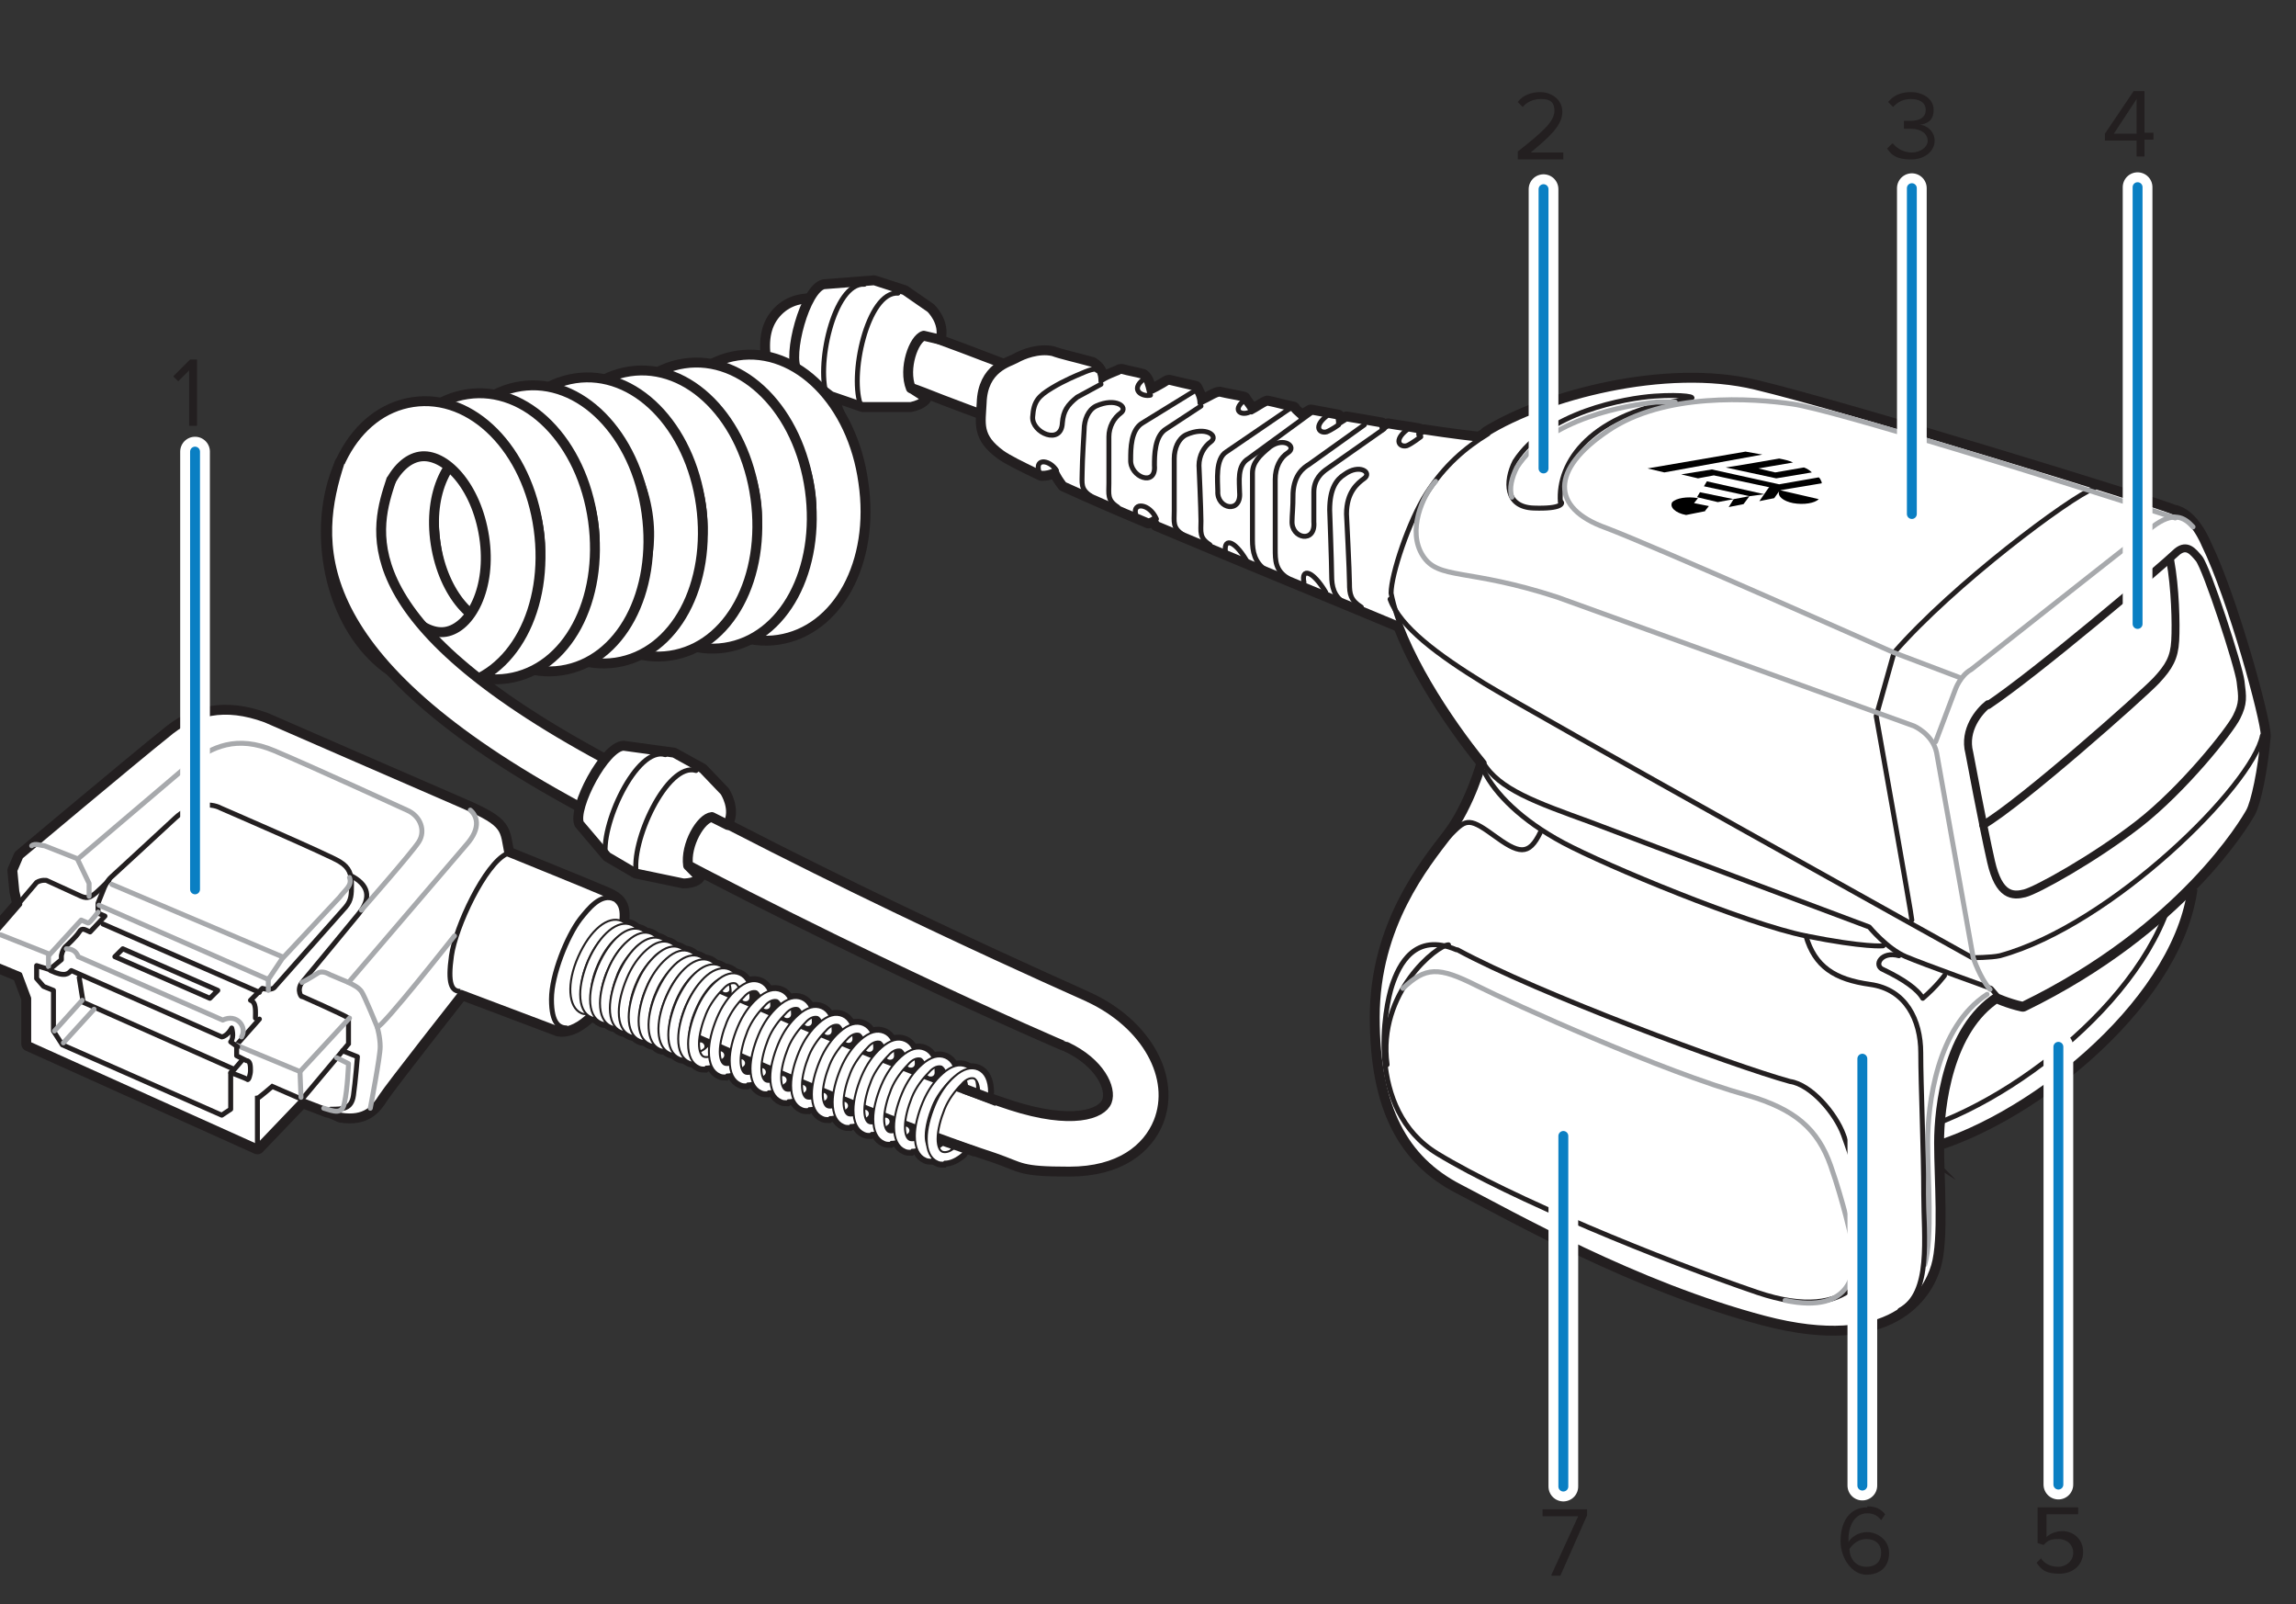 <?xml version="1.0" encoding="UTF-8"?>
<svg xmlns="http://www.w3.org/2000/svg" width="231.9" height="162" version="1.1" viewBox="0 0 231.9 162">
  <rect x="0" y="0" width="231.9" height="162" fill="#333333" stroke="none"/>
  <defs>
    <style>
      .cls-1 {
        fill: #000;
      }

      .cls-1, .cls-2 {
        stroke-width: 0px;
      }

      .cls-3, .cls-4, .cls-5, .cls-6, .cls-7, .cls-8, .cls-9, .cls-10 {
        stroke-linecap: round;
      }

      .cls-3, .cls-11, .cls-6, .cls-12, .cls-8, .cls-9, .cls-13, .cls-14, .cls-10 {
        stroke: #231f20;
      }

      .cls-3, .cls-11, .cls-6, .cls-9, .cls-14 {
        fill: #fff;
      }

      .cls-3, .cls-5, .cls-6, .cls-8, .cls-9, .cls-10 {
        stroke-linejoin: round;
      }

      .cls-3, .cls-5, .cls-12, .cls-8 {
        stroke-width: .5px;
      }

      .cls-15, .cls-5 {
        isolation: isolate;
      }

      .cls-4 {
        stroke: #0a7fc3;
      }

      .cls-4, .cls-5, .cls-7, .cls-12, .cls-8, .cls-13, .cls-10 {
        fill: none;
      }

      .cls-4, .cls-7 {
        stroke-miterlimit: 4.1;
      }

      .cls-11, .cls-12, .cls-13, .cls-14 {
        stroke-miterlimit: 10;
      }

      .cls-5 {
        mix-blend-mode: darken;
        stroke: #a7a9ac;
      }

      .cls-7 {
        stroke: #fff;
        stroke-width: 3px;
      }

      .cls-2 {
        fill: #231f20;
      }

      .cls-9 {
        stroke-width: 1.5px;
      }

      .cls-14 {
        stroke-width: .2px;
      }

      .cls-10 {
        stroke-width: .8px;
      }
    </style>
  </defs>
  <g id="Layer_1" data-name="Layer 1">
    <g class="cls-15">
      <g id="Layer_1-2" data-name="Layer 1">
        <path class="cls-11" d="M193.9,116.2c10.7-2.6,25.7-14.5,27.5-26.1l-7.3-4.3-19.3,11.1-7.9,14.9,7.1,4.5Z"/>
        <path class="cls-12" d="M219.8,88.4c-1.7,11.6-16.8,23.5-27.5,26.1"/>
        <path class="cls-6" d="M82.6,46.6c-1.1,0-2.2-.7-2.6-1.9-.2-.6-.4-1.2-.7-1.9-1.7-4.8-3.2-8.9-.7-11.4,2.2-2.2,5.6-1,6.8-.6,4.1,1.4,6.5,2.3,9.8,3.6,2.5.9,5.5,2.1,10.1,3.8,1.4.5,2.2,2.1,1.6,3.6-.5,1.4-2.1,2.2-3.6,1.6-4.6-1.7-7.6-2.8-10.1-3.8-3.3-1.2-5.6-2.1-9.7-3.6-.2,0-.4-.1-.6-.2.3,1.4,1.1,3.6,1.6,5.1.2.6.5,1.3.7,1.9.5,1.4-.3,3-1.7,3.5-.3.1-.6.2-.9.2Z"/>
        <path class="cls-6" d="M92,39.2c-.8-2,.3-5,1.3-5.3l1.7.4c.5-1.8-1-3.2-1-3.2l-2.6-1.8-3.1-1-5.1.4c-1.9.4-3.7,7.3-2.7,8.7l3.4,2.6,3.2,1.1h4.9c1.4-.3,1.6-.9,1.6-.9,0,0-1.4-.9-1.4-.9Z"/>
        <path class="cls-8" d="M90.7,29.6c-3.1-.2-5,8.5-3.7,11.5"/>
        <path class="cls-8" d="M87.3,28.7c-3.1-.2-5,8.5-3.7,11.5"/>
        <g>
          <path class="cls-11" d="M59.3,102.4c-.2,0-.4,0-.6-.1-1.3-.6-1.5-3-.3-5.7,1.2-2.7,3-4.2,4.4-3.6.7.3,1.1,1.1,1.1,2.3,0,.3-.2.5-.5.5h0c-.3,0-.5-.2-.5-.5,0-.7-.2-1.2-.5-1.4-.6-.2-2,.8-3,3.1s-.8,4.1-.2,4.3c.3.1.8,0,1.3-.5.2-.2.5-.2.7,0,.2.2.2.5,0,.7-.6.5-1.2.8-1.8.8Z"/>
          <path class="cls-11" d="M60.3,102.8c-.2,0-.4,0-.6-.1-.7-.3-1.1-1.1-1.1-2.3,0-1,.3-2.2.8-3.4,1.2-2.7,3-4.2,4.4-3.6.7.3,1.1,1.1,1.1,2.3,0,.3-.2.5-.5.5h0c-.3,0-.5-.2-.5-.5,0-.7-.2-1.2-.5-1.4-.6-.2-2,.8-3,3.1-.5,1.1-.7,2.1-.7,3,0,.7.2,1.2.5,1.3.3.1.8,0,1.3-.5.2-.2.5-.2.7,0,.2.2.2.5,0,.7-.6.5-1.2.8-1.8.8Z"/>
          <path class="cls-11" d="M61.3,103.3c-.2,0-.4,0-.6-.1-.7-.3-1.1-1.1-1.1-2.3,0-1,.3-2.2.8-3.4,1.2-2.7,3-4.2,4.4-3.6.7.3,1.1,1.1,1.1,2.3,0,.3-.2.5-.5.5h0c-.3,0-.5-.2-.5-.5,0-.7-.2-1.2-.5-1.4-.6-.3-2,.8-3,3.1-.5,1.1-.7,2.1-.7,3,0,.7.2,1.2.5,1.3.3.1.8,0,1.3-.5.2-.2.5-.2.7,0,.2.2.2.5,0,.7-.6.5-1.2.8-1.8.8Z"/>
          <path class="cls-11" d="M62.3,103.7c-.2,0-.4,0-.6-.1-.7-.3-1.1-1.1-1.1-2.3,0-1,.3-2.2.8-3.4.5-1.2,1.2-2.2,2-2.9.9-.8,1.7-1,2.4-.7.7.3,1.1,1.1,1.1,2.3,0,.3-.2.5-.5.5h0c-.3,0-.5-.2-.5-.5,0-.7-.2-1.2-.5-1.4-.3-.1-.8,0-1.3.6-.6.6-1.3,1.5-1.7,2.5s-.7,2.1-.7,3c0,.7.2,1.2.5,1.3.3.1.8,0,1.3-.5.2-.2.5-.2.7,0,.2.2.2.5,0,.7-.6.5-1.2.8-1.8.8Z"/>
          <path class="cls-11" d="M63.3,104.2c-.2,0-.4,0-.6-.1-.7-.3-1.1-1.1-1.1-2.3,0-1,.3-2.2.8-3.4,1.2-2.7,3-4.2,4.4-3.6.7.3,1.1,1.1,1.1,2.3,0,.3-.2.5-.5.5h0c-.3,0-.5-.2-.5-.5,0-.7-.2-1.2-.5-1.4-.6-.2-2,.8-3,3.1-.5,1.1-.7,2.1-.7,3,0,.7.2,1.2.5,1.3.3.1.8,0,1.3-.5.2-.2.5-.2.7,0,.2.2.2.5,0,.7-.6.5-1.2.8-1.8.8Z"/>
          <path class="cls-11" d="M64.2,104.6c-.2,0-.4,0-.6-.1-.7-.3-1.1-1.1-1.1-2.3,0-1,.3-2.2.8-3.4.5-1.2,1.2-2.2,2-2.9.9-.8,1.7-1,2.4-.7.7.3,1.1,1.1,1.1,2.3,0,.3-.2.5-.5.5h0c-.3,0-.5-.2-.5-.5,0-.7-.2-1.2-.5-1.4-.3-.1-.8,0-1.3.6-.6.6-1.3,1.5-1.7,2.5-.5,1.1-.7,2.1-.7,3,0,.7.2,1.2.5,1.3.3.1.8,0,1.3-.5.2-.2.5-.2.7,0,.2.2.2.5,0,.7-.6.5-1.2.8-1.8.8Z"/>
          <path class="cls-11" d="M65.2,105.1c-.2,0-.4,0-.6-.1-.7-.3-1.1-1.1-1.1-2.3,0-1,.3-2.2.8-3.4.5-1.2,1.2-2.2,2-2.9.9-.8,1.7-1,2.4-.7.7.3,1.1,1.1,1.1,2.3,0,.3-.2.5-.5.5h0c-.3,0-.5-.2-.5-.5,0-.7-.2-1.2-.5-1.4-.3-.1-.8,0-1.3.6-.6.6-1.3,1.5-1.7,2.5-.5,1.1-.7,2.1-.7,3,0,.7.2,1.2.5,1.3.3.1.8,0,1.3-.5.2-.2.5-.2.7,0,.2.2.2.5,0,.7-.6.5-1.2.8-1.8.8Z"/>
          <path class="cls-11" d="M66.2,105.5c-.2,0-.4,0-.6-.1-.7-.3-1.1-1.1-1.1-2.3,0-1,.3-2.2.8-3.4.5-1.2,1.2-2.2,2-2.9.9-.8,1.7-1,2.4-.7.7.3,1.1,1.1,1.1,2.3,0,.3-.2.5-.5.5h0c-.3,0-.5-.2-.5-.5,0-.7-.2-1.2-.5-1.4-.3-.1-.8,0-1.3.6-.6.6-1.3,1.5-1.7,2.5-.5,1.1-.7,2.1-.7,3,0,.7.2,1.2.5,1.3.3.1.8,0,1.3-.5.2-.2.5-.2.7,0,.2.2.2.5,0,.7-.6.5-1.2.8-1.8.8Z"/>
          <path class="cls-11" d="M67.2,106c-.2,0-.4,0-.6-.1-1.3-.6-1.5-3-.3-5.7,1.2-2.7,3-4.2,4.4-3.6.7.3,1.1,1.1,1.1,2.3,0,.3-.2.5-.5.5-.2,0-.5-.2-.5-.5,0-.7-.2-1.2-.5-1.4-.6-.3-2,.8-3,3.1-1,2.3-.8,4.1-.2,4.3.3.1.8,0,1.3-.5.2-.2.5-.2.7,0,.2.2.2.5,0,.7-.6.5-1.2.8-1.8.8Z"/>
          <path class="cls-11" d="M68.2,106.4c-.2,0-.4,0-.6-.1-1.3-.6-1.5-3-.3-5.7,1.2-2.7,3-4.2,4.4-3.6.7.3,1.1,1.1,1.1,2.3,0,.3-.2.5-.5.5h0c-.3,0-.5-.2-.5-.5,0-.7-.2-1.2-.5-1.4-.6-.2-2,.8-3,3.1s-.8,4.1-.2,4.3c.3.1.8,0,1.3-.5.2-.2.5-.2.7,0,.2.2.2.5,0,.7-.6.5-1.2.8-1.8.8Z"/>
          <path class="cls-11" d="M69.2,106.9c-.2,0-.4,0-.6-.1-.7-.3-1.1-1.1-1.1-2.3,0-1,.3-2.2.8-3.4,1.2-2.7,3-4.2,4.4-3.6.7.3,1.1,1.1,1.1,2.3,0,.3-.2.5-.5.5h0c-.3,0-.5-.2-.5-.5,0-.7-.2-1.2-.5-1.4-.6-.2-2,.8-3,3.1-.5,1.1-.7,2.1-.7,3,0,.7.2,1.2.5,1.3.3.1.8,0,1.3-.5.2-.2.5-.2.7,0,.2.2.2.5,0,.7-.6.5-1.2.8-1.8.8Z"/>
          <path class="cls-11" d="M70.2,107.3c-.2,0-.4,0-.6-.1-.7-.3-1.1-1.1-1.1-2.3,0-1,.3-2.2.8-3.4,1.2-2.7,3-4.2,4.4-3.6.7.3,1.1,1.1,1.1,2.3,0,.3-.2.5-.5.5h0c-.3,0-.5-.2-.5-.5,0-.7-.2-1.2-.5-1.4-.6-.3-2,.8-3,3.1-.5,1.1-.7,2.1-.7,3,0,.7.2,1.2.5,1.3.3.1.8,0,1.3-.5.2-.2.5-.2.7,0,.2.2.2.5,0,.7-.6.5-1.2.8-1.8.8Z"/>
          <g>
            <path class="cls-11" d="M71.2,107.8c-.2,0-.4,0-.6-.1-.7-.3-1.1-1.1-1.1-2.3,0-1,.3-2.2.8-3.4.5-1.2,1.2-2.2,2-2.9.9-.8,1.7-1,2.4-.7.7.3,1.1,1.1,1.1,2.3,0,.3-.2.5-.5.5h0c-.3,0-.5-.2-.5-.5,0-.7-.2-1.2-.5-1.4-.3-.1-.8,0-1.3.6-.6.6-1.3,1.5-1.7,2.5s-.7,2.1-.7,3c0,.7.2,1.2.5,1.3.3.1.8,0,1.3-.5.2-.2.5-.2.7,0,.2.2.2.5,0,.7-.6.5-1.2.8-1.8.8Z"/>
            <path class="cls-11" d="M73.3,108.6c-.2,0-.4,0-.6-.1-.7-.3-1.1-1.1-1.1-2.3,0-1,.3-2.2.8-3.4.5-1.2,1.2-2.2,2-2.9.9-.8,1.7-1,2.4-.7.7.3,1.1,1.1,1.1,2.3,0,.3-.2.5-.5.5,0,0,0,0,0,0-.3,0-.5-.2-.5-.5,0-.7-.2-1.2-.5-1.4-.3-.1-.8,0-1.3.6-.6.6-1.3,1.5-1.7,2.5s-.7,2.1-.7,3c0,.7.2,1.2.5,1.3.3.1.8,0,1.3-.5.2-.2.5-.2.7,0,.2.2.2.5,0,.7-.6.5-1.2.8-1.8.8Z"/>
            <path class="cls-11" d="M75.4,109.5c-.2,0-.4,0-.6-.1-.7-.3-1.1-1.1-1.1-2.3,0-1,.3-2.2.8-3.4.5-1.2,1.2-2.2,2-2.9.9-.8,1.7-1,2.4-.7.7.3,1.1,1.1,1.1,2.3,0,.3-.2.5-.5.5,0,0,0,0,0,0-.3,0-.5-.2-.5-.5,0-.7-.2-1.2-.5-1.4-.3-.1-.8,0-1.3.6-.6.6-1.3,1.5-1.7,2.5s-.7,2.1-.7,3c0,.7.2,1.2.5,1.3.3.1.8,0,1.3-.5.2-.2.5-.2.7,0,.2.2.2.5,0,.7-.6.5-1.2.8-1.8.8Z"/>
            <path class="cls-11" d="M77.5,110.3c-.2,0-.4,0-.6-.1-.7-.3-1.1-1.1-1.1-2.3,0-1,.3-2.2.8-3.4.5-1.2,1.2-2.2,2-2.9.9-.8,1.7-1,2.4-.7.7.3,1.1,1.1,1.1,2.3,0,.3-.2.5-.5.5,0,0,0,0,0,0-.3,0-.5-.2-.5-.5,0-.7-.2-1.2-.5-1.4-.3-.1-.8,0-1.3.6-.6.6-1.3,1.5-1.7,2.5s-.7,2.1-.7,3c0,.7.2,1.2.5,1.3.3.1.8,0,1.3-.5.2-.2.5-.2.7,0,.2.2.2.5,0,.7-.6.5-1.2.8-1.8.8Z"/>
            <path class="cls-11" d="M79.5,111.2c-.2,0-.4,0-.6-.1-.7-.3-1.1-1.1-1.1-2.3,0-1,.3-2.2.8-3.4.5-1.2,1.2-2.2,2-2.9.9-.8,1.7-1,2.4-.7.7.3,1.1,1.1,1.1,2.3,0,.3-.2.5-.5.5,0,0,0,0,0,0-.3,0-.5-.2-.5-.5,0-.7-.2-1.2-.5-1.4-.3-.1-.8,0-1.3.6-.6.6-1.3,1.5-1.7,2.5s-.7,2.1-.7,3c0,.7.2,1.2.5,1.3.3.1.8,0,1.3-.5.2-.2.5-.2.7,0,.2.2.2.5,0,.7-.6.5-1.2.8-1.8.8Z"/>
            <path class="cls-11" d="M81.6,112c-.2,0-.4,0-.6-.1-.7-.3-1.1-1.1-1.1-2.3,0-1,.3-2.2.8-3.4.5-1.2,1.2-2.2,2-2.9.9-.8,1.7-1,2.4-.7.7.3,1.1,1.1,1.1,2.3,0,.3-.2.5-.5.5,0,0,0,0,0,0-.3,0-.5-.2-.5-.5,0-.7-.2-1.2-.5-1.4-.3-.1-.8,0-1.3.6-.6.6-1.3,1.5-1.7,2.5s-.7,2.1-.7,3c0,.7.2,1.2.5,1.3.3.1.8,0,1.3-.5.2-.2.5-.2.7,0,.2.2.2.5,0,.7-.6.5-1.2.8-1.8.8Z"/>
            <path class="cls-11" d="M83.7,112.9c-.2,0-.4,0-.6-.1-.7-.3-1.1-1.1-1.1-2.3,0-1,.3-2.2.8-3.4.5-1.2,1.2-2.2,2-2.9.9-.8,1.7-1,2.4-.7.7.3,1.1,1.1,1.1,2.3,0,.3-.2.5-.5.5,0,0,0,0,0,0-.3,0-.5-.2-.5-.5,0-.7-.2-1.2-.5-1.4-.3-.1-.8,0-1.3.6-.6.6-1.3,1.5-1.7,2.5s-.7,2.1-.7,3c0,.7.2,1.2.5,1.3.3.1.8,0,1.3-.5.2-.2.5-.2.7,0,.2.2.2.5,0,.7-.6.5-1.2.8-1.8.8Z"/>
            <path class="cls-11" d="M85.8,113.7c-.2,0-.4,0-.6-.1-.7-.3-1.1-1.1-1.1-2.3,0-1,.3-2.2.8-3.4.5-1.2,1.2-2.2,2-2.9.9-.8,1.7-1,2.4-.7.7.3,1.1,1.1,1.1,2.3,0,.3-.2.5-.5.5,0,0,0,0,0,0-.3,0-.5-.2-.5-.5,0-.7-.2-1.2-.5-1.4-.3-.1-.8,0-1.3.6-.6.6-1.3,1.5-1.7,2.5s-.7,2.1-.7,3c0,.7.2,1.2.5,1.3.3.1.8,0,1.3-.5.2-.2.5-.2.7,0,.2.2.2.5,0,.7-.6.5-1.2.8-1.8.8Z"/>
            <path class="cls-11" d="M87.9,114.5c-.2,0-.4,0-.6-.1-.7-.3-1.1-1.1-1.1-2.3,0-1,.3-2.2.8-3.4.5-1.2,1.2-2.2,2-2.9.9-.8,1.7-1,2.4-.7.7.3,1.1,1.1,1.1,2.3,0,.3-.2.5-.5.5,0,0,0,0,0,0-.3,0-.5-.2-.5-.5,0-.7-.2-1.2-.5-1.4-.3-.1-.8,0-1.3.6-.6.6-1.3,1.5-1.7,2.5s-.7,2.1-.7,3c0,.7.2,1.2.5,1.3.3.1.8,0,1.3-.5.2-.2.5-.2.7,0,.2.2.2.5,0,.7-.6.5-1.2.8-1.8.8Z"/>
            <path class="cls-11" d="M89.9,115.4c-.2,0-.4,0-.6-.1-.7-.3-1.1-1.1-1.1-2.3,0-1,.3-2.2.8-3.4.5-1.2,1.2-2.2,2-2.9.9-.8,1.7-1,2.4-.7.7.3,1.1,1.1,1.1,2.3,0,.3-.2.5-.5.5,0,0,0,0,0,0-.3,0-.5-.2-.5-.5,0-.7-.2-1.2-.5-1.4-.3-.1-.8,0-1.3.6-.6.6-1.3,1.5-1.7,2.5s-.7,2.1-.7,3c0,.7.2,1.2.5,1.3.3.1.8,0,1.3-.5.2-.2.5-.2.7,0,.2.2.2.5,0,.7-.6.5-1.2.8-1.8.8Z"/>
            <path class="cls-11" d="M92,116.2c-.2,0-.4,0-.6-.1-.7-.3-1.1-1.1-1.1-2.3,0-1,.3-2.2.8-3.4.5-1.2,1.2-2.2,2-2.9.9-.8,1.7-1,2.4-.7.7.3,1.1,1.1,1.1,2.3,0,.3-.2.5-.5.5,0,0,0,0,0,0-.3,0-.5-.2-.5-.5,0-.7-.2-1.2-.5-1.4-.3-.1-.8,0-1.3.6-.6.6-1.3,1.5-1.7,2.5s-.7,2.1-.7,3c0,.7.2,1.2.5,1.3.3.1.8,0,1.3-.5.2-.2.5-.2.7,0,.2.2.2.5,0,.7-.6.5-1.2.8-1.8.8Z"/>
            <path class="cls-11" d="M94.1,117.1c-.2,0-.4,0-.6-.1-.7-.3-1.1-1.1-1.1-2.3,0-1,.3-2.2.8-3.4.5-1.2,1.2-2.2,2-2.9.9-.8,1.7-1,2.4-.7.7.3,1.1,1.1,1.1,2.3,0,.3-.2.5-.5.5h0c-.3,0-.5-.2-.5-.5,0-.7-.2-1.2-.5-1.4-.3-.1-.8,0-1.3.6-.6.6-1.3,1.5-1.7,2.5s-.7,2.1-.7,3c0,.7.2,1.2.5,1.3.3.1.8,0,1.3-.5.2-.2.5-.2.7,0,.2.2.2.5,0,.7-.6.5-1.2.8-1.8.8Z"/>
            <path class="cls-11" d="M95.3,117.4c-.2,0-.4,0-.6-.1-.7-.3-1.1-1.1-1.1-2.3,0-1,.3-2.2.8-3.4.5-1.2,1.2-2.2,2-2.9.9-.8,1.7-1,2.4-.7.7.3,1.1,1.1,1.1,2.3,0,.3-.2.5-.5.5h0c-.3,0-.5-.2-.5-.5,0-.7-.2-1.2-.5-1.4-.3-.1-.8,0-1.3.6-.6.6-1.3,1.5-1.7,2.5s-.7,2.1-.7,3c0,.7.2,1.2.5,1.3.3.1.8,0,1.3-.5.2-.2.5-.2.7,0,.2.2.2.5,0,.7-.6.5-1.2.8-1.8.8Z"/>
          </g>
        </g>
        <g>
          <path class="cls-14" d="M59.3,102.4c-.2,0-.4,0-.6-.1-1.3-.6-1.5-3-.3-5.7,1.2-2.7,3-4.2,4.4-3.6.7.3,1.1,1.1,1.1,2.3,0,.3-.2.5-.5.5h0c-.3,0-.5-.2-.5-.5,0-.7-.2-1.2-.5-1.4-.6-.2-2,.8-3,3.1s-.8,4.1-.2,4.3c.3.1.8,0,1.3-.5.2-.2.5-.2.7,0,.2.2.2.5,0,.7-.6.5-1.2.8-1.8.8Z"/>
          <path class="cls-14" d="M60.3,102.8c-.2,0-.4,0-.6-.1-.7-.3-1.1-1.1-1.1-2.3,0-1,.3-2.2.8-3.4,1.2-2.7,3-4.2,4.4-3.6.7.3,1.1,1.1,1.1,2.3,0,.3-.2.5-.5.5h0c-.3,0-.5-.2-.5-.5,0-.7-.2-1.2-.5-1.4-.6-.2-2,.8-3,3.1-.5,1.1-.7,2.1-.7,3,0,.7.2,1.2.5,1.3.3.1.8,0,1.3-.5.2-.2.5-.2.7,0,.2.2.2.5,0,.7-.6.5-1.2.8-1.8.8Z"/>
          <path class="cls-14" d="M61.3,103.3c-.2,0-.4,0-.6-.1-.7-.3-1.1-1.1-1.1-2.3,0-1,.3-2.2.8-3.4,1.2-2.7,3-4.2,4.4-3.6.7.3,1.1,1.1,1.1,2.3,0,.3-.2.5-.5.5h0c-.3,0-.5-.2-.5-.5,0-.7-.2-1.2-.5-1.4-.6-.3-2,.8-3,3.1-.5,1.1-.7,2.1-.7,3,0,.7.2,1.2.5,1.3.3.1.8,0,1.3-.5.2-.2.5-.2.7,0,.2.2.2.5,0,.7-.6.5-1.2.8-1.8.8Z"/>
          <path class="cls-14" d="M62.3,103.7c-.2,0-.4,0-.6-.1-.7-.3-1.1-1.1-1.1-2.3,0-1,.3-2.2.8-3.4.5-1.2,1.2-2.2,2-2.9.9-.8,1.7-1,2.4-.7.7.3,1.1,1.1,1.1,2.3,0,.3-.2.5-.5.5h0c-.3,0-.5-.2-.5-.5,0-.7-.2-1.2-.5-1.4-.3-.1-.8,0-1.3.6-.6.6-1.3,1.5-1.7,2.5s-.7,2.1-.7,3c0,.7.2,1.2.5,1.3.3.1.8,0,1.3-.5.2-.2.5-.2.7,0,.2.2.2.5,0,.7-.6.5-1.2.8-1.8.8Z"/>
          <path class="cls-14" d="M63.3,104.2c-.2,0-.4,0-.6-.1-.7-.3-1.1-1.1-1.1-2.3,0-1,.3-2.2.8-3.4,1.2-2.7,3-4.2,4.4-3.6.7.3,1.1,1.1,1.1,2.3,0,.3-.2.5-.5.5h0c-.3,0-.5-.2-.5-.5,0-.7-.2-1.2-.5-1.4-.6-.2-2,.8-3,3.1-.5,1.1-.7,2.1-.7,3,0,.7.2,1.2.5,1.3.3.1.8,0,1.3-.5.2-.2.5-.2.7,0,.2.2.2.5,0,.7-.6.5-1.2.8-1.8.8Z"/>
          <path class="cls-14" d="M64.2,104.6c-.2,0-.4,0-.6-.1-.7-.3-1.1-1.1-1.1-2.3,0-1,.3-2.2.8-3.4.5-1.2,1.2-2.2,2-2.9.9-.8,1.7-1,2.4-.7.7.3,1.1,1.1,1.1,2.3,0,.3-.2.5-.5.5h0c-.3,0-.5-.2-.5-.5,0-.7-.2-1.2-.5-1.4-.3-.1-.8,0-1.3.6-.6.6-1.3,1.5-1.7,2.5-.5,1.1-.7,2.1-.7,3,0,.7.2,1.2.5,1.3.3.1.8,0,1.3-.5.2-.2.5-.2.7,0,.2.2.2.5,0,.7-.6.5-1.2.8-1.8.8Z"/>
          <path class="cls-14" d="M65.2,105.1c-.2,0-.4,0-.6-.1-.7-.3-1.1-1.1-1.1-2.3,0-1,.3-2.2.8-3.4.5-1.2,1.2-2.2,2-2.9.9-.8,1.7-1,2.4-.7.7.3,1.1,1.1,1.1,2.3,0,.3-.2.5-.5.5h0c-.3,0-.5-.2-.5-.5,0-.7-.2-1.2-.5-1.4-.3-.1-.8,0-1.3.6-.6.6-1.3,1.5-1.7,2.5-.5,1.1-.7,2.1-.7,3,0,.7.2,1.2.5,1.3.3.1.8,0,1.3-.5.2-.2.5-.2.7,0,.2.2.2.5,0,.7-.6.5-1.2.8-1.8.8Z"/>
          <path class="cls-14" d="M66.2,105.5c-.2,0-.4,0-.6-.1-.7-.3-1.1-1.1-1.1-2.3,0-1,.3-2.2.8-3.4.5-1.2,1.2-2.2,2-2.9.9-.8,1.7-1,2.4-.7.7.3,1.1,1.1,1.1,2.3,0,.3-.2.5-.5.5h0c-.3,0-.5-.2-.5-.5,0-.7-.2-1.2-.5-1.4-.3-.1-.8,0-1.3.6-.6.6-1.3,1.5-1.7,2.5-.5,1.1-.7,2.1-.7,3,0,.7.2,1.2.5,1.3.3.1.8,0,1.3-.5.2-.2.5-.2.7,0,.2.2.2.5,0,.7-.6.5-1.2.8-1.8.8Z"/>
          <path class="cls-14" d="M67.2,106c-.2,0-.4,0-.6-.1-1.3-.6-1.5-3-.3-5.7,1.2-2.7,3-4.2,4.4-3.6.7.3,1.1,1.1,1.1,2.3,0,.3-.2.5-.5.5-.2,0-.5-.2-.5-.5,0-.7-.2-1.2-.5-1.4-.6-.3-2,.8-3,3.1-1,2.3-.8,4.1-.2,4.3.3.1.8,0,1.3-.5.2-.2.5-.2.7,0,.2.2.2.5,0,.7-.6.5-1.2.8-1.8.8Z"/>
          <path class="cls-14" d="M68.2,106.4c-.2,0-.4,0-.6-.1-1.3-.6-1.5-3-.3-5.7,1.2-2.7,3-4.2,4.4-3.6.7.3,1.1,1.1,1.1,2.3,0,.3-.2.5-.5.5h0c-.3,0-.5-.2-.5-.5,0-.7-.2-1.2-.5-1.4-.6-.2-2,.8-3,3.1s-.8,4.1-.2,4.3c.3.1.8,0,1.3-.5.2-.2.5-.2.7,0,.2.2.2.5,0,.7-.6.5-1.2.8-1.8.8Z"/>
          <path class="cls-14" d="M69.2,106.9c-.2,0-.4,0-.6-.1-.7-.3-1.1-1.1-1.1-2.3,0-1,.3-2.2.8-3.4,1.2-2.7,3-4.2,4.4-3.6.7.3,1.1,1.1,1.1,2.3,0,.3-.2.5-.5.5h0c-.3,0-.5-.2-.5-.5,0-.7-.2-1.2-.5-1.4-.6-.2-2,.8-3,3.1-.5,1.1-.7,2.1-.7,3,0,.7.2,1.2.5,1.3.3.1.8,0,1.3-.5.2-.2.5-.2.7,0,.2.2.2.5,0,.7-.6.5-1.2.8-1.8.8Z"/>
          <path class="cls-14" d="M70.2,107.3c-.2,0-.4,0-.6-.1-.7-.3-1.1-1.1-1.1-2.3,0-1,.3-2.2.8-3.4,1.2-2.7,3-4.2,4.4-3.6.7.3,1.1,1.1,1.1,2.3,0,.3-.2.5-.5.5h0c-.3,0-.5-.2-.5-.5,0-.7-.2-1.2-.5-1.4-.6-.3-2,.8-3,3.1-.5,1.1-.7,2.1-.7,3,0,.7.2,1.2.5,1.3.3.1.8,0,1.3-.5.2-.2.5-.2.7,0,.2.2.2.5,0,.7-.6.5-1.2.8-1.8.8Z"/>
          <g>
            <path class="cls-14" d="M71.2,107.8c-.2,0-.4,0-.6-.1-.7-.3-1.1-1.1-1.1-2.3,0-1,.3-2.2.8-3.4.5-1.2,1.2-2.2,2-2.9.9-.8,1.7-1,2.4-.7.7.3,1.1,1.1,1.1,2.3,0,.3-.2.5-.5.5h0c-.3,0-.5-.2-.5-.5,0-.7-.2-1.2-.5-1.4-.3-.1-.8,0-1.3.6-.6.6-1.3,1.5-1.7,2.5s-.7,2.1-.7,3c0,.7.2,1.2.5,1.3.3.1.8,0,1.3-.5.2-.2.5-.2.7,0,.2.2.2.5,0,.7-.6.5-1.2.8-1.8.8Z"/>
            <path class="cls-14" d="M73.3,108.6c-.2,0-.4,0-.6-.1-.7-.3-1.1-1.1-1.1-2.3,0-1,.3-2.2.8-3.4.5-1.2,1.2-2.2,2-2.9.9-.8,1.7-1,2.4-.7.7.3,1.1,1.1,1.1,2.3,0,.3-.2.5-.5.5,0,0,0,0,0,0-.3,0-.5-.2-.5-.5,0-.7-.2-1.2-.5-1.4-.3-.1-.8,0-1.3.6-.6.6-1.3,1.5-1.7,2.5s-.7,2.1-.7,3c0,.7.2,1.2.5,1.3.3.1.8,0,1.3-.5.2-.2.5-.2.7,0,.2.2.2.5,0,.7-.6.5-1.2.8-1.8.8Z"/>
            <path class="cls-14" d="M75.4,109.5c-.2,0-.4,0-.6-.1-.7-.3-1.1-1.1-1.1-2.3,0-1,.3-2.2.8-3.4.5-1.2,1.2-2.2,2-2.9.9-.8,1.7-1,2.4-.7.7.3,1.1,1.1,1.1,2.3,0,.3-.2.5-.5.5,0,0,0,0,0,0-.3,0-.5-.2-.5-.5,0-.7-.2-1.2-.5-1.4-.3-.1-.8,0-1.3.6-.6.6-1.3,1.5-1.7,2.5s-.7,2.1-.7,3c0,.7.2,1.2.5,1.3.3.1.8,0,1.3-.5.2-.2.5-.2.7,0,.2.2.2.5,0,.7-.6.5-1.2.8-1.8.8Z"/>
            <path class="cls-14" d="M77.5,110.3c-.2,0-.4,0-.6-.1-.7-.3-1.1-1.1-1.1-2.3,0-1,.3-2.2.8-3.4.5-1.2,1.2-2.2,2-2.9.9-.8,1.7-1,2.4-.7.7.3,1.1,1.1,1.1,2.3,0,.3-.2.5-.5.5,0,0,0,0,0,0-.3,0-.5-.2-.5-.5,0-.7-.2-1.2-.5-1.4-.3-.1-.8,0-1.3.6-.6.6-1.3,1.5-1.7,2.5s-.7,2.1-.7,3c0,.7.2,1.2.5,1.3.3.1.8,0,1.3-.5.2-.2.5-.2.7,0,.2.2.2.5,0,.7-.6.5-1.2.8-1.8.8Z"/>
            <path class="cls-14" d="M79.5,111.2c-.2,0-.4,0-.6-.1-.7-.3-1.1-1.1-1.1-2.3,0-1,.3-2.2.8-3.4.5-1.2,1.2-2.2,2-2.9.9-.8,1.7-1,2.4-.7.7.3,1.1,1.1,1.1,2.3,0,.3-.2.5-.5.5,0,0,0,0,0,0-.3,0-.5-.2-.5-.5,0-.7-.2-1.2-.5-1.4-.3-.1-.8,0-1.3.6-.6.6-1.3,1.5-1.7,2.5s-.7,2.1-.7,3c0,.7.2,1.2.5,1.3.3.1.8,0,1.3-.5.2-.2.5-.2.7,0,.2.2.2.5,0,.7-.6.5-1.2.8-1.8.8Z"/>
            <path class="cls-14" d="M81.6,112c-.2,0-.4,0-.6-.1-.7-.3-1.1-1.1-1.1-2.3,0-1,.3-2.2.8-3.4.5-1.2,1.2-2.2,2-2.9.9-.8,1.7-1,2.4-.7.7.3,1.1,1.1,1.1,2.3,0,.3-.2.5-.5.5,0,0,0,0,0,0-.3,0-.5-.2-.5-.5,0-.7-.2-1.2-.5-1.4-.3-.1-.8,0-1.3.6-.6.6-1.3,1.5-1.7,2.5s-.7,2.1-.7,3c0,.7.2,1.2.5,1.3.3.1.8,0,1.3-.5.2-.2.5-.2.7,0,.2.2.2.5,0,.7-.6.5-1.2.8-1.8.8Z"/>
            <path class="cls-14" d="M83.7,112.9c-.2,0-.4,0-.6-.1-.7-.3-1.1-1.1-1.1-2.3,0-1,.3-2.2.8-3.4.5-1.2,1.2-2.2,2-2.9.9-.8,1.7-1,2.4-.7.7.3,1.1,1.1,1.1,2.3,0,.3-.2.5-.5.5,0,0,0,0,0,0-.3,0-.5-.2-.5-.5,0-.7-.2-1.2-.5-1.4-.3-.1-.8,0-1.3.6-.6.6-1.3,1.5-1.7,2.5s-.7,2.1-.7,3c0,.7.2,1.2.5,1.3.3.1.8,0,1.3-.5.2-.2.5-.2.7,0,.2.2.2.5,0,.7-.6.5-1.2.8-1.8.8Z"/>
            <path class="cls-14" d="M85.8,113.7c-.2,0-.4,0-.6-.1-.7-.3-1.1-1.1-1.1-2.3,0-1,.3-2.2.8-3.4.5-1.2,1.2-2.2,2-2.9.9-.8,1.7-1,2.4-.7.7.3,1.1,1.1,1.1,2.3,0,.3-.2.5-.5.5,0,0,0,0,0,0-.3,0-.5-.2-.5-.5,0-.7-.2-1.2-.5-1.4-.3-.1-.8,0-1.3.6-.6.6-1.3,1.5-1.7,2.5s-.7,2.1-.7,3c0,.7.2,1.2.5,1.3.3.1.8,0,1.3-.5.2-.2.5-.2.7,0,.2.2.2.5,0,.7-.6.5-1.2.8-1.8.8Z"/>
            <path class="cls-14" d="M87.9,114.5c-.2,0-.4,0-.6-.1-.7-.3-1.1-1.1-1.1-2.3,0-1,.3-2.2.8-3.4.5-1.2,1.2-2.2,2-2.9.9-.8,1.7-1,2.4-.7.7.3,1.1,1.1,1.1,2.3,0,.3-.2.5-.5.5,0,0,0,0,0,0-.3,0-.5-.2-.5-.5,0-.7-.2-1.2-.5-1.4-.3-.1-.8,0-1.3.6-.6.6-1.3,1.5-1.7,2.5s-.7,2.1-.7,3c0,.7.2,1.2.5,1.3.3.1.8,0,1.3-.5.2-.2.5-.2.7,0,.2.2.2.5,0,.7-.6.5-1.2.8-1.8.8Z"/>
            <path class="cls-14" d="M89.9,115.4c-.2,0-.4,0-.6-.1-.7-.3-1.1-1.1-1.1-2.3,0-1,.3-2.2.8-3.4.5-1.2,1.2-2.2,2-2.9.9-.8,1.7-1,2.4-.7.7.3,1.1,1.1,1.1,2.3,0,.3-.2.5-.5.5,0,0,0,0,0,0-.3,0-.5-.2-.5-.5,0-.7-.2-1.2-.5-1.4-.3-.1-.8,0-1.3.6-.6.6-1.3,1.5-1.7,2.5s-.7,2.1-.7,3c0,.7.2,1.2.5,1.3.3.1.8,0,1.3-.5.2-.2.5-.2.7,0,.2.2.2.5,0,.7-.6.5-1.2.8-1.8.8Z"/>
            <path class="cls-14" d="M92,116.2c-.2,0-.4,0-.6-.1-.7-.3-1.1-1.1-1.1-2.3,0-1,.3-2.2.8-3.4.5-1.2,1.2-2.2,2-2.9.9-.8,1.7-1,2.4-.7.7.3,1.1,1.1,1.1,2.3,0,.3-.2.5-.5.5,0,0,0,0,0,0-.3,0-.5-.2-.5-.5,0-.7-.2-1.2-.5-1.4-.3-.1-.8,0-1.3.6-.6.6-1.3,1.5-1.7,2.5s-.7,2.1-.7,3c0,.7.2,1.2.5,1.3.3.1.8,0,1.3-.5.2-.2.5-.2.7,0,.2.2.2.5,0,.7-.6.5-1.2.8-1.8.8Z"/>
            <path class="cls-14" d="M94.1,117.1c-.2,0-.4,0-.6-.1-.7-.3-1.1-1.1-1.1-2.3,0-1,.3-2.2.8-3.4.5-1.2,1.2-2.2,2-2.9.9-.8,1.7-1,2.4-.7.7.3,1.1,1.1,1.1,2.3,0,.3-.2.5-.5.5h0c-.3,0-.5-.2-.5-.5,0-.7-.2-1.2-.5-1.4-.3-.1-.8,0-1.3.6-.6.6-1.3,1.5-1.7,2.5s-.7,2.1-.7,3c0,.7.2,1.2.5,1.3.3.1.8,0,1.3-.5.2-.2.5-.2.7,0,.2.2.2.5,0,.7-.6.5-1.2.8-1.8.8Z"/>
            <path class="cls-14" d="M95.3,117.4c-.2,0-.4,0-.6-.1-.7-.3-1.1-1.1-1.1-2.3,0-1,.3-2.2.8-3.4.5-1.2,1.2-2.2,2-2.9.9-.8,1.7-1,2.4-.7.7.3,1.1,1.1,1.1,2.3,0,.3-.2.5-.5.5h0c-.3,0-.5-.2-.5-.5,0-.7-.2-1.2-.5-1.4-.3-.1-.8,0-1.3.6-.6.6-1.3,1.5-1.7,2.5s-.7,2.1-.7,3c0,.7.2,1.2.5,1.3.3.1.8,0,1.3-.5.2-.2.5-.2.7,0,.2.2.2.5,0,.7-.6.5-1.2.8-1.8.8Z"/>
          </g>
        </g>
        <path class="cls-9" d="M62.6,94.6c.4-2.7.5-3.5-1.4-4.3-2.1-.9-10-4.1-10-4.1-.5-2.4,0-2.9-4.4-4.8s-20-8.7-20-8.7c-4.1-1.5-7.2-.8-10,1.6-2.9,2.3-14.7,12.2-14.7,12.2l-.6,1.4.2,2.1.3,1.3-2.6,3c-.7,1-.3,2.9-.3,2.9l2.9,1.2.9,2.4v4.6l23.1,10.4,4.5-4.7,2.6,1c.3,0,1.3.5,1.3.5,2.5.4,3.4-.8,4.1-1.9s8.1-10.5,8.1-10.5l9.8,3.7c1.5.3,4.1-1.4,5.4-5.3s.9-4,.9-4Z"/>
        <path class="cls-3" d="M62.6,94.6c.4-2.7.5-3.5-1.4-4.3-2.1-.9-10-4.1-10-4.1-.5-2.4,0-2.9-4.4-4.8s-20-8.7-20-8.7c-4.1-1.5-7.2-.8-10,1.6-2.9,2.3-14.7,12.2-14.7,12.2l-.6,1.4.2,2.1.3,1.3-2.6,3c-.7,1-.3,2.9-.3,2.9l2.9,1.2.9,2.4v4.6l23.1,10.4,4.5-4.7,2.6,1c.3,0,1.3.5,1.3.5,2.5.4,3.4-.8,4.1-1.9s8.1-10.5,8.1-10.5l9.8,3.7c1.5.3,4.1-1.4,5.4-5.3s.9-4,.9-4Z"/>
        <path class="cls-6" d="M78.6,64.6c-6,.9-11.6-4.8-12.7-12.8s2.6-15,8.6-15.9,11.6,4.8,12.7,12.8c1.2,8.1-2.6,15-8.6,15.9ZM75.3,41.3c-2.5.4-4.7,4.4-3.9,9.6s4,8.5,6.5,8.1,4.7-4.4,3.9-9.6-4-8.5-6.5-8.1Z"/>
        <path class="cls-6" d="M73.2,65.4c-6,.9-11.6-4.8-12.7-12.8s2.6-15,8.6-15.9,11.6,4.8,12.7,12.8-2.6,15-8.6,15.9ZM69.8,42.1c-2.5.4-4.7,4.4-3.9,9.6s4,8.5,6.5,8.1,4.7-4.4,3.9-9.6-4-8.5-6.5-8.1Z"/>
        <path class="cls-6" d="M67.7,66.2c-6,.9-11.6-4.8-12.7-12.8s2.6-15,8.6-15.9,11.6,4.8,12.7,12.8-2.6,15-8.6,15.9ZM64.3,42.9c-2.5.4-4.7,4.4-3.9,9.6s4,8.5,6.5,8.1,4.7-4.4,3.9-9.6-4-8.5-6.5-8.1Z"/>
        <path class="cls-6" d="M62.2,66.9c-6,.9-11.6-4.8-12.7-12.8s2.6-15,8.6-15.9,11.6,4.8,12.7,12.8-2.6,15-8.6,15.9ZM58.9,43.7c-2.5.4-4.7,4.4-3.9,9.6s4,8.5,6.5,8.1,4.7-4.4,3.9-9.6-4-8.5-6.5-8.1Z"/>
        <path class="cls-6" d="M56.7,67.7c-6,.9-11.6-4.8-12.7-12.8s2.6-15,8.6-15.9,11.6,4.8,12.7,12.8-2.6,15-8.6,15.9ZM53.4,44.5c-2.5.4-4.7,4.4-3.9,9.6s4,8.5,6.5,8.1,4.7-4.4,3.9-9.6-4-8.5-6.5-8.1Z"/>
        <path class="cls-6" d="M51.3,68.5c-6,.9-11.6-4.8-12.7-12.8s2.6-15,8.6-15.9,11.6,4.8,12.7,12.8-2.6,15-8.6,15.9ZM47.9,45.3c-2.5.4-4.7,4.4-3.9,9.6s4,8.5,6.5,8.1,4.7-4.4,3.9-9.6-4-8.5-6.5-8.1Z"/>
        <path class="cls-6" d="M45.8,69.3c-6,.9-11.6-4.8-12.7-12.8s2.6-15,8.6-15.9,11.6,4.8,12.7,12.8-2.6,15-8.6,15.9ZM42.4,46.1c-2.5.4-4.7,4.4-3.9,9.6s4,8.5,6.5,8.1,4.7-4.4,3.9-9.6-4-8.5-6.5-8.1Z"/>
        <path class="cls-6" d="M39.5,48.5c-1.5,4.6-4.7,13.6,20.3,27.4,24.9,13.8,49.9,24.6,50.2,24.8,5.8,2.7,8.8,8.1,7,12.6-1.1,2.7-3.9,5-9,5s-4.7-.4-7.6-1.4c-15.5-5.1-39.4-16.2-40.4-16.7-1.4-.7-1.2-2.1-.5-3.5.7-1.4,1.6-2.1,3-1.5.2.1,24.5,11.4,39.6,16.4,6.2,2,9.2.9,9.7-.4.5-1.3-.7-3.9-4.1-5.5-.2,0-25.5-11-50.6-25-26.7-14.8-25.3-26.3-22.8-34"/>
        <g>
          <path class="cls-14" d="M59.3,102.4c-.2,0-.4,0-.6-.1-1.3-.6-1.5-3-.3-5.7,1.2-2.7,3-4.2,4.4-3.6.7.3,1.1,1.1,1.1,2.3,0,.3-.2.5-.5.5h0c-.3,0-.5-.2-.5-.5,0-.7-.2-1.2-.5-1.4-.6-.2-2,.8-3,3.1s-.8,4.1-.2,4.3c.3.1.8,0,1.3-.5.2-.2.5-.2.7,0,.2.2.2.5,0,.7-.6.5-1.2.8-1.8.8Z"/>
          <path class="cls-14" d="M60.3,102.8c-.2,0-.4,0-.6-.1-.7-.3-1.1-1.1-1.1-2.3,0-1,.3-2.2.8-3.4,1.2-2.7,3-4.2,4.4-3.6.7.3,1.1,1.1,1.1,2.3,0,.3-.2.5-.5.5h0c-.3,0-.5-.2-.5-.5,0-.7-.2-1.2-.5-1.4-.6-.2-2,.8-3,3.1-.5,1.1-.7,2.1-.7,3,0,.7.2,1.2.5,1.3.3.1.8,0,1.3-.5.2-.2.5-.2.7,0,.2.2.2.5,0,.7-.6.5-1.2.8-1.8.8Z"/>
          <path class="cls-14" d="M61.3,103.3c-.2,0-.4,0-.6-.1-.7-.3-1.1-1.1-1.1-2.3,0-1,.3-2.2.8-3.4,1.2-2.7,3-4.2,4.4-3.6.7.3,1.1,1.1,1.1,2.3,0,.3-.2.5-.5.5h0c-.3,0-.5-.2-.5-.5,0-.7-.2-1.2-.5-1.4-.6-.3-2,.8-3,3.1-.5,1.1-.7,2.1-.7,3,0,.7.2,1.2.5,1.3.3.1.8,0,1.3-.5.2-.2.5-.2.7,0,.2.2.2.5,0,.7-.6.5-1.2.8-1.8.8Z"/>
          <path class="cls-14" d="M62.3,103.7c-.2,0-.4,0-.6-.1-.7-.3-1.1-1.1-1.1-2.3,0-1,.3-2.2.8-3.4.5-1.2,1.2-2.2,2-2.9.9-.8,1.7-1,2.4-.7.7.3,1.1,1.1,1.1,2.3,0,.3-.2.5-.5.5h0c-.3,0-.5-.2-.5-.5,0-.7-.2-1.2-.5-1.4-.3-.1-.8,0-1.3.6-.6.6-1.3,1.5-1.7,2.5s-.7,2.1-.7,3c0,.7.2,1.2.5,1.3.3.1.8,0,1.3-.5.2-.2.5-.2.7,0,.2.2.2.5,0,.7-.6.5-1.2.8-1.8.8Z"/>
          <path class="cls-14" d="M63.3,104.2c-.2,0-.4,0-.6-.1-.7-.3-1.1-1.1-1.1-2.3,0-1,.3-2.2.8-3.4,1.2-2.7,3-4.2,4.4-3.6.7.3,1.1,1.1,1.1,2.3,0,.3-.2.5-.5.5h0c-.3,0-.5-.2-.5-.5,0-.7-.2-1.2-.5-1.4-.6-.2-2,.8-3,3.1-.5,1.1-.7,2.1-.7,3,0,.7.2,1.2.5,1.3.3.1.8,0,1.3-.5.2-.2.5-.2.7,0,.2.2.2.5,0,.7-.6.5-1.2.8-1.8.8Z"/>
          <path class="cls-14" d="M64.2,104.6c-.2,0-.4,0-.6-.1-.7-.3-1.1-1.1-1.1-2.3,0-1,.3-2.2.8-3.4.5-1.2,1.2-2.2,2-2.9.9-.8,1.7-1,2.4-.7.7.3,1.1,1.1,1.1,2.3,0,.3-.2.5-.5.5h0c-.3,0-.5-.2-.5-.5,0-.7-.2-1.2-.5-1.4-.3-.1-.8,0-1.3.6-.6.6-1.3,1.5-1.7,2.5-.5,1.1-.7,2.1-.7,3,0,.7.2,1.2.5,1.3.3.1.8,0,1.3-.5.2-.2.5-.2.7,0,.2.2.2.5,0,.7-.6.5-1.2.8-1.8.8Z"/>
          <path class="cls-14" d="M65.2,105.1c-.2,0-.4,0-.6-.1-.7-.3-1.1-1.1-1.1-2.3,0-1,.3-2.2.8-3.4.5-1.2,1.2-2.2,2-2.9.9-.8,1.7-1,2.4-.7.7.3,1.1,1.1,1.1,2.3,0,.3-.2.5-.5.5h0c-.3,0-.5-.2-.5-.5,0-.7-.2-1.2-.5-1.4-.3-.1-.8,0-1.3.6-.6.6-1.3,1.5-1.7,2.5-.5,1.1-.7,2.1-.7,3,0,.7.2,1.2.5,1.3.3.1.8,0,1.3-.5.2-.2.5-.2.7,0,.2.2.2.5,0,.7-.6.5-1.2.8-1.8.8Z"/>
          <path class="cls-14" d="M66.2,105.5c-.2,0-.4,0-.6-.1-.7-.3-1.1-1.1-1.1-2.3,0-1,.3-2.2.8-3.4.5-1.2,1.2-2.2,2-2.9.9-.8,1.7-1,2.4-.7.7.3,1.1,1.1,1.1,2.3,0,.3-.2.5-.5.5h0c-.3,0-.5-.2-.5-.5,0-.7-.2-1.2-.5-1.4-.3-.1-.8,0-1.3.6-.6.6-1.3,1.5-1.7,2.5-.5,1.1-.7,2.1-.7,3,0,.7.2,1.2.5,1.3.3.1.8,0,1.3-.5.2-.2.5-.2.7,0,.2.2.2.5,0,.7-.6.5-1.2.8-1.8.8Z"/>
          <path class="cls-14" d="M67.2,106c-.2,0-.4,0-.6-.1-1.3-.6-1.5-3-.3-5.7,1.2-2.7,3-4.2,4.4-3.6.7.3,1.1,1.1,1.1,2.3,0,.3-.2.5-.5.5-.2,0-.5-.2-.5-.5,0-.7-.2-1.2-.5-1.4-.6-.3-2,.8-3,3.1-1,2.3-.8,4.1-.2,4.3.3.1.8,0,1.3-.5.2-.2.5-.2.7,0,.2.2.2.5,0,.7-.6.5-1.2.8-1.8.8Z"/>
          <path class="cls-14" d="M68.2,106.4c-.2,0-.4,0-.6-.1-1.3-.6-1.5-3-.3-5.7,1.2-2.7,3-4.2,4.4-3.6.7.3,1.1,1.1,1.1,2.3,0,.3-.2.5-.5.5h0c-.3,0-.5-.2-.5-.5,0-.7-.2-1.2-.5-1.4-.6-.2-2,.8-3,3.1s-.8,4.1-.2,4.3c.3.1.8,0,1.3-.5.2-.2.5-.2.7,0,.2.2.2.5,0,.7-.6.5-1.2.8-1.8.8Z"/>
          <path class="cls-14" d="M69.2,106.9c-.2,0-.4,0-.6-.1-.7-.3-1.1-1.1-1.1-2.3,0-1,.3-2.2.8-3.4,1.2-2.7,3-4.2,4.4-3.6.7.3,1.1,1.1,1.1,2.3,0,.3-.2.5-.5.5h0c-.3,0-.5-.2-.5-.5,0-.7-.2-1.2-.5-1.4-.6-.2-2,.8-3,3.1-.5,1.1-.7,2.1-.7,3,0,.7.2,1.2.5,1.3.3.1.8,0,1.3-.5.2-.2.5-.2.7,0,.2.2.2.5,0,.7-.6.5-1.2.8-1.8.8Z"/>
          <path class="cls-14" d="M70.2,107.3c-.2,0-.4,0-.6-.1-.7-.3-1.1-1.1-1.1-2.3,0-1,.3-2.2.8-3.4,1.2-2.7,3-4.2,4.4-3.6.7.3,1.1,1.1,1.1,2.3,0,.3-.2.5-.5.5h0c-.3,0-.5-.2-.5-.5,0-.7-.2-1.2-.5-1.4-.6-.3-2,.8-3,3.1-.5,1.1-.7,2.1-.7,3,0,.7.2,1.2.5,1.3.3.1.8,0,1.3-.5.2-.2.5-.2.7,0,.2.2.2.5,0,.7-.6.5-1.2.8-1.8.8Z"/>
          <g>
            <path class="cls-14" d="M71.2,107.8c-.2,0-.4,0-.6-.1-.7-.3-1.1-1.1-1.1-2.3,0-1,.3-2.2.8-3.4.5-1.2,1.2-2.2,2-2.9.9-.8,1.7-1,2.4-.7.7.3,1.1,1.1,1.1,2.3,0,.3-.2.5-.5.5h0c-.3,0-.5-.2-.5-.5,0-.7-.2-1.2-.5-1.4-.3-.1-.8,0-1.3.6-.6.6-1.3,1.5-1.7,2.5s-.7,2.1-.7,3c0,.7.2,1.2.5,1.3.3.1.8,0,1.3-.5.2-.2.5-.2.7,0,.2.2.2.5,0,.7-.6.5-1.2.8-1.8.8Z"/>
            <path class="cls-14" d="M73.3,108.6c-.2,0-.4,0-.6-.1-.7-.3-1.1-1.1-1.1-2.3,0-1,.3-2.2.8-3.4.5-1.2,1.2-2.2,2-2.9.9-.8,1.7-1,2.4-.7.7.3,1.1,1.1,1.1,2.3,0,.3-.2.5-.5.5,0,0,0,0,0,0-.3,0-.5-.2-.5-.5,0-.7-.2-1.2-.5-1.4-.3-.1-.8,0-1.3.6-.6.6-1.3,1.5-1.7,2.5s-.7,2.1-.7,3c0,.7.2,1.2.5,1.3.3.1.8,0,1.3-.5.2-.2.5-.2.7,0,.2.2.2.5,0,.7-.6.5-1.2.8-1.8.8Z"/>
            <path class="cls-14" d="M75.4,109.5c-.2,0-.4,0-.6-.1-.7-.3-1.1-1.1-1.1-2.3,0-1,.3-2.2.8-3.4.5-1.2,1.2-2.2,2-2.9.9-.8,1.7-1,2.4-.7.7.3,1.1,1.1,1.1,2.3,0,.3-.2.5-.5.5,0,0,0,0,0,0-.3,0-.5-.2-.5-.5,0-.7-.2-1.2-.5-1.4-.3-.1-.8,0-1.3.6-.6.6-1.3,1.5-1.7,2.5s-.7,2.1-.7,3c0,.7.2,1.2.5,1.3.3.1.8,0,1.3-.5.2-.2.5-.2.7,0,.2.2.2.5,0,.7-.6.5-1.2.8-1.8.8Z"/>
            <path class="cls-14" d="M77.5,110.3c-.2,0-.4,0-.6-.1-.7-.3-1.1-1.1-1.1-2.3,0-1,.3-2.2.8-3.4.5-1.2,1.2-2.2,2-2.9.9-.8,1.7-1,2.4-.7.7.3,1.1,1.1,1.1,2.3,0,.3-.2.5-.5.5,0,0,0,0,0,0-.3,0-.5-.2-.5-.5,0-.7-.2-1.2-.5-1.4-.3-.1-.8,0-1.3.6-.6.6-1.3,1.5-1.7,2.5s-.7,2.1-.7,3c0,.7.2,1.2.5,1.3.3.1.8,0,1.3-.5.2-.2.5-.2.7,0,.2.2.2.5,0,.7-.6.5-1.2.8-1.8.8Z"/>
            <path class="cls-14" d="M79.5,111.2c-.2,0-.4,0-.6-.1-.7-.3-1.1-1.1-1.1-2.3,0-1,.3-2.2.8-3.4.5-1.2,1.2-2.2,2-2.9.9-.8,1.7-1,2.4-.7.7.3,1.1,1.1,1.1,2.3,0,.3-.2.5-.5.5,0,0,0,0,0,0-.3,0-.5-.2-.5-.5,0-.7-.2-1.2-.5-1.4-.3-.1-.8,0-1.3.6-.6.6-1.3,1.5-1.7,2.5s-.7,2.1-.7,3c0,.7.2,1.2.5,1.3.3.1.8,0,1.3-.5.2-.2.5-.2.7,0,.2.2.2.5,0,.7-.6.5-1.2.8-1.8.8Z"/>
            <path class="cls-14" d="M81.6,112c-.2,0-.4,0-.6-.1-.7-.3-1.1-1.1-1.1-2.3,0-1,.3-2.2.8-3.4.5-1.2,1.2-2.2,2-2.9.9-.8,1.7-1,2.4-.7.7.3,1.1,1.1,1.1,2.3,0,.3-.2.5-.5.5,0,0,0,0,0,0-.3,0-.5-.2-.5-.5,0-.7-.2-1.2-.5-1.4-.3-.1-.8,0-1.3.6-.6.6-1.3,1.5-1.7,2.5s-.7,2.1-.7,3c0,.7.2,1.2.5,1.3.3.1.8,0,1.3-.5.2-.2.5-.2.7,0,.2.2.2.5,0,.7-.6.5-1.2.8-1.8.8Z"/>
            <path class="cls-14" d="M83.7,112.9c-.2,0-.4,0-.6-.1-.7-.3-1.1-1.1-1.1-2.3,0-1,.3-2.2.8-3.4.5-1.2,1.2-2.2,2-2.9.9-.8,1.7-1,2.4-.7.7.3,1.1,1.1,1.1,2.3,0,.3-.2.5-.5.5,0,0,0,0,0,0-.3,0-.5-.2-.5-.5,0-.7-.2-1.2-.5-1.4-.3-.1-.8,0-1.3.6-.6.6-1.3,1.5-1.7,2.5s-.7,2.1-.7,3c0,.7.2,1.2.5,1.3.3.1.8,0,1.3-.5.2-.2.5-.2.7,0,.2.2.2.5,0,.7-.6.5-1.2.8-1.8.8Z"/>
            <path class="cls-14" d="M85.8,113.7c-.2,0-.4,0-.6-.1-.7-.3-1.1-1.1-1.1-2.3,0-1,.3-2.2.8-3.4.5-1.2,1.2-2.2,2-2.9.9-.8,1.7-1,2.4-.7.7.3,1.1,1.1,1.1,2.3,0,.3-.2.5-.5.5,0,0,0,0,0,0-.3,0-.5-.2-.5-.5,0-.7-.2-1.2-.5-1.4-.3-.1-.8,0-1.3.6-.6.6-1.3,1.5-1.7,2.5s-.7,2.1-.7,3c0,.7.2,1.2.5,1.3.3.1.8,0,1.3-.5.2-.2.5-.2.7,0,.2.2.2.5,0,.7-.6.5-1.2.8-1.8.8Z"/>
            <path class="cls-14" d="M87.9,114.5c-.2,0-.4,0-.6-.1-.7-.3-1.1-1.1-1.1-2.3,0-1,.3-2.2.8-3.4.5-1.2,1.2-2.2,2-2.9.9-.8,1.7-1,2.4-.7.7.3,1.1,1.1,1.1,2.3,0,.3-.2.5-.5.5,0,0,0,0,0,0-.3,0-.5-.2-.5-.5,0-.7-.2-1.2-.5-1.4-.3-.1-.8,0-1.3.6-.6.6-1.3,1.5-1.7,2.5s-.7,2.1-.7,3c0,.7.2,1.2.5,1.3.3.1.8,0,1.3-.5.2-.2.5-.2.7,0,.2.2.2.5,0,.7-.6.5-1.2.8-1.8.8Z"/>
            <path class="cls-14" d="M89.9,115.4c-.2,0-.4,0-.6-.1-.7-.3-1.1-1.1-1.1-2.3,0-1,.3-2.2.8-3.4.5-1.2,1.2-2.2,2-2.9.9-.8,1.7-1,2.4-.7.7.3,1.1,1.1,1.1,2.3,0,.3-.2.5-.5.5,0,0,0,0,0,0-.3,0-.5-.2-.5-.5,0-.7-.2-1.2-.5-1.4-.3-.1-.8,0-1.3.6-.6.6-1.3,1.5-1.7,2.5s-.7,2.1-.7,3c0,.7.2,1.2.5,1.3.3.1.8,0,1.3-.5.2-.2.5-.2.7,0,.2.2.2.5,0,.7-.6.5-1.2.8-1.8.8Z"/>
            <path class="cls-14" d="M92,116.2c-.2,0-.4,0-.6-.1-.7-.3-1.1-1.1-1.1-2.3,0-1,.3-2.2.8-3.4.5-1.2,1.2-2.2,2-2.9.9-.8,1.7-1,2.4-.7.7.3,1.1,1.1,1.1,2.3,0,.3-.2.5-.5.5,0,0,0,0,0,0-.3,0-.5-.2-.5-.5,0-.7-.2-1.2-.5-1.4-.3-.1-.8,0-1.3.6-.6.6-1.3,1.5-1.7,2.5s-.7,2.1-.7,3c0,.7.2,1.2.5,1.3.3.1.8,0,1.3-.5.2-.2.5-.2.7,0,.2.2.2.5,0,.7-.6.5-1.2.8-1.8.8Z"/>
            <path class="cls-14" d="M94.1,117.1c-.2,0-.4,0-.6-.1-.7-.3-1.1-1.1-1.1-2.3,0-1,.3-2.2.8-3.4.5-1.2,1.2-2.2,2-2.9.9-.8,1.7-1,2.4-.7.7.3,1.1,1.1,1.1,2.3,0,.3-.2.5-.5.5h0c-.3,0-.5-.2-.5-.5,0-.7-.2-1.2-.5-1.4-.3-.1-.8,0-1.3.6-.6.6-1.3,1.5-1.7,2.5s-.7,2.1-.7,3c0,.7.2,1.2.5,1.3.3.1.8,0,1.3-.5.2-.2.5-.2.7,0,.2.2.2.5,0,.7-.6.5-1.2.8-1.8.8Z"/>
            <path class="cls-14" d="M95.3,117.4c-.2,0-.4,0-.6-.1-.7-.3-1.1-1.1-1.1-2.3,0-1,.3-2.2.8-3.4.5-1.2,1.2-2.2,2-2.9.9-.8,1.7-1,2.4-.7.7.3,1.1,1.1,1.1,2.3,0,.3-.2.5-.5.5h0c-.3,0-.5-.2-.5-.5,0-.7-.2-1.2-.5-1.4-.3-.1-.8,0-1.3.6-.6.6-1.3,1.5-1.7,2.5s-.7,2.1-.7,3c0,.7.2,1.2.5,1.3.3.1.8,0,1.3-.5.2-.2.5-.2.7,0,.2.2.2.5,0,.7-.6.5-1.2.8-1.8.8Z"/>
          </g>
        </g>
        <path class="cls-12" d="M57.3,103.8c-.8,0-1.6-.4-1.6-2.9s1.6-6.4,2.9-8.1c.8-1,2.1-2.7,3.5-2"/>
        <path class="cls-12" d="M46.5,100.1c-.9,0-1.3-.8-.9-3.6.4-2.9,3.4-9.3,5.6-10.3"/>
        <path class="cls-12" d="M26,115.7v-4.8c.1,0,1.5-1.2,1.5-1.2l3,1.3,4.7-5.6v-2.6c-.4-.3-4.7-2.2-4.7-2.2,0,.2-.6-.6,0-1.4.6-.7,5.7-6.9,5.7-6.9,1.4-1.7,1-3-.8-3.9"/>
        <path class="cls-8" d="M24.5,107l-1.2,1.4s0,3.5,0,3.6l-.9.6-16.1-7.1-.9-1.4v-4.1l-1-.4-.7-.8v-1.3l1.3.4,1.2-1v-.4s.1-.6.4-.9c0,0,1.1-1,1.4-1.5s.6-.2,1.1,0l1.5-1.6-.7-.3v-1l.6-1.5s.3-.8.8-1.2c0,0,4.9-4.5,6.4-5.9s3.5-1.6,4.6-1c0,0,11.1,4.8,12,5.4,1,.6,1.2,1.3,1.2,2.3s0,1.6-.6,2.3l-7.1,8c-.3.5-1.3.2-1.3.2l-1.2,1.2c.6.2.5,1.1.5,1.8"/>
        <path class="cls-8" d="M23.3,108.3s1.6.6,1.7.7.3-.5.3-.9,0-1-.4-1l-1-.5v-1.1l2.3-2.6"/>
        <path class="cls-5" d="M-.9,94.7c.5-.4,1-.3,1-.3l4.8,1.9v1.3"/>
        <path class="cls-5" d="M5,96.4l3.2-3.5.7.3c.2,0,1-1.1,1-1.1"/>
        <path class="cls-8" d="M2,91.1l1.7-2c.5-.3,1-.2,1-.2l3.5,1.6c.7.3,1,0,1.3-.2s1.5-1.4,1.5-1.4"/>
        <path class="cls-5" d="M9,90.5c0-.1,0-1.3,0-1.3l-1.2-2.5-3.3-1.3c-.3,0-1-.3-1.3,0"/>
        <path class="cls-5" d="M7.9,86.7l11.3-9.6c2.2-1.7,4.7-2.9,8.5-1.3,3.8,1.6,13.4,6,13.4,6,1.4.6,1.9,2.1,1.2,3.2s-5.8,6.9-5.8,6.9"/>
        <path class="cls-5" d="M30.5,99.2c.6-.3,1.7-1,1.7-1,.5-.2,1.1.2,1.1.2l1.9.8c.6.3,1,.5,1.3.9.3.4,1.6,3.6,1.6,3.6,0,0,.3,1,.3,2,0,1-1,6.2-1,6.2"/>
        <path class="cls-8" d="M33.4,112c1.2,0,2.1,0,2.3-1.4s.4-3.9.4-3.9l-1.5-.6"/>
        <path class="cls-5" d="M32.7,111.9c1,.3,1.9.7,2.1-.6.3-1.3.4-3.9.4-3.9l-1.2-.6"/>
        <path class="cls-5" d="M38.1,103.7c.4.2,7.8-9.2,7.8-9.2"/>
        <path class="cls-5" d="M35.2,99.2l11.9-13.9c1.6-1.8,1-3,.4-3.5"/>
        <polyline class="cls-5" points="23.8 105.5 30.3 108.2 35.3 102.8"/>
        <line class="cls-5" x1="30.3" y1="108.2" x2="30.4" y2="110.8"/>
        <path class="cls-8" d="M5.1,98c1.5.7,1.8.3,2.1,0l15.2,6.7c.6-.1,1-.9,1-.9,0,0,.3.9-.1,1.4l.7.5"/>
        <polyline class="cls-8" points="23.5 107.9 8.4 101.2 8 98.7"/>
        <line class="cls-5" x1="8.3" y1="101" x2="5.5" y2="104.1"/>
        <line class="cls-5" x1="9.5" y1="101.9" x2="6.4" y2="105.3"/>
        <line class="cls-8" x1="10.4" y1="93.3" x2="26.2" y2="100.2"/>
        <polygon class="cls-8" points="21.2 100.8 11.6 96.6 12.4 95.8 22 100 21.2 100.8"/>
        <path class="cls-5" d="M6.7,95.8c.5,0,1,.2,1.2.8l14.6,6.4c1.4-.7,2.5.7,1.9,1.7"/>
        <line class="cls-5" x1="11.3" y1="89.3" x2="28.5" y2="96.6"/>
        <path class="cls-5" d="M10,91.4l17.1,7.5,1.4-2.1,5.8-6.2c.6-.8,1.3-1.2,1-2"/>
        <line class="cls-5" x1="27.1" y1="98.8" x2="27.1" y2="100"/>
        <line class="cls-13" x1="97.3" y1="109.9" x2="100.7" y2="111.2"/>
        <line class="cls-13" x1="95" y1="115.1" x2="98.5" y2="116.3"/>
        <path class="cls-6" d="M69.5,87.4c-.3-2.1,1.3-4.8,2.4-4.9l1.6.8c.9-1.6-.3-3.4-.3-3.4l-2.2-2.3-2.9-1.6-5.1-.7c-1.9,0-5.2,6.3-4.5,7.9l2.8,3.3,2.9,1.7,4.8,1c1.4,0,1.7-.6,1.7-.6l-1.2-1.2Z"/>
        <path class="cls-8" d="M70.3,77.8c-2.9-.9-6.7,7.3-6,10.5"/>
        <path class="cls-8" d="M67.2,76.2c-2.9-.9-6.7,7.3-6,10.5"/>
        <path class="cls-9" d="M150.9,44.5c-2.1-.2-4.5-.5-7.1-.9-.1,0-.3.2-.5.3,0,0,0-.2,0-.4-1-.2-2-.3-3.1-.5-.2.1-.4.2-.6.4,0-.1,0-.3-.1-.5-1.1-.2-2.3-.4-3.5-.6-.3.2-.5.3-.8.5,0-.2,0-.4-.1-.7-1.1-.2-1.6-.3-2.7-.5-.3.2-.7.4-1,.6,0-.2-.7-.6-.8-.9-1-.2-1.6-.4-2.6-.6-.5.2-1,.6-1.6.9,0-.3-.6-.9-.8-1.3-.8-.2-1.6-.3-2.4-.5-.2,0-.4.1-.6.2,0,0-1.3.7-1.4.7,0-.6-.3-1.1-.5-1.5-.9-.2-1.8-.4-2.6-.6-.2,0-.4.2-.6.3,0,0-1.2.7-1.4.7-.2-.8-.3-1.3-.7-1.6-.7-.2-1.4-.3-2.1-.5-.1,0-.2,0-.3.1,0,0-1.6.6-1.8.9,0-.9-.3-1.3-.9-1.7-1.8-.5-3.2-.8-4-1.1-1.4-.3-2.9.3-3.6.7s-3.2.9-3.3,4.3c-.1,2.1-.5,3.3,1.8,5,.7.5,2.1,1.2,4,2.1,1,0,1.4-.4,1.4-.4.3.7.6,1.1.9,1.5,2.4,1.1,5.4,2.4,8.5,3.7.4-.1.6-.3.6-.3,0,.2.2.4.3.6,9,3.8,19.3,8,24.3,10.1.1-.5,9.6-18.7,9.6-18.7Z"/>
        <path class="cls-9" d="M150.2,43.8c5.8-3.6,18-6.9,27.1-4.7,9.2,2.2,40.1,11.7,42.2,12.6,1.9.3,3.1,3.3,3.1,3.3,2.7,5.5,6,17.7,6,19.3-.3,3.5-1,6.7-1.5,7.6s-6.8,11.7-22.8,19.5c-1.4-.3-2.7-.9-2.7-.9-5.1,3.3-6,11.2-6,14.9s.5,9.7-.3,12.4-4.2,8.7-17.1,5.3-25.4-10.5-30.8-13.3-8.3-7.9-8.3-17.1,5-15.3,7.3-18.3,3.5-7.4,3.5-7.4c-3.5-4.3-8.3-11.5-9.4-17.1,0-1.9,1.8-7.3,3.6-10.1s3.9-4.6,6.2-6Z"/>
        <path class="cls-3" d="M150.9,44.5c-2.1-.2-4.5-.5-7.1-.9-.1,0-.3.2-.5.3,0,0,0-.2,0-.4-1-.2-2-.3-3.1-.5-.2.1-.4.2-.6.4,0-.1,0-.3-.1-.5-1.1-.2-2.3-.4-3.5-.6-.3.2-.5.3-.8.5,0-.2,0-.4-.1-.7-1.1-.2-1.6-.3-2.7-.5-.3.2-.7.4-1,.6,0-.2-.7-.6-.8-.9-1-.2-1.6-.4-2.6-.6-.5.2-1,.6-1.6.9,0-.3-.6-.9-.8-1.3-.8-.2-1.6-.3-2.4-.5-.2,0-.4.1-.6.2,0,0-1.3.7-1.4.7,0-.6-.3-1.1-.5-1.5-.9-.2-1.8-.4-2.6-.6-.2,0-.4.2-.6.3,0,0-1.2.7-1.4.7-.2-.8-.3-1.3-.7-1.6-.7-.2-1.4-.3-2.1-.5-.1,0-.2,0-.3.1,0,0-1.6.6-1.8.9,0-.9-.3-1.3-.9-1.7-1.8-.5-3.2-.8-4-1.1-1.4-.3-2.9.3-3.6.7s-3.2.9-3.3,4.3c-.1,2.1-.5,3.3,1.8,5,.7.5,2.1,1.2,4,2.1,1,0,1.4-.4,1.4-.4.3.7.6,1.1.9,1.5,2.4,1.1,5.4,2.4,8.5,3.7.4-.1.6-.3.6-.3,0,.2.2.4.3.6,9,3.8,19.3,8,24.3,10.1.1-.5,9.6-18.7,9.6-18.7Z"/>
        <path class="cls-3" d="M150.2,43.8c5.8-3.6,18-6.9,27.1-4.7,9.2,2.2,40.1,11.7,42.2,12.6,1.9.3,3.1,3.3,3.1,3.3,2.7,5.5,6,17.7,6,19.3-.3,3.5-1,6.7-1.5,7.6s-6.8,11.7-22.8,19.5c-1.4-.3-2.7-.9-2.7-.9-5.1,3.3-6,11.2-6,14.9s.5,9.7-.3,12.4-4.2,8.7-17.1,5.3-25.4-10.5-30.8-13.3-8.3-7.9-8.3-17.1,5-15.3,7.3-18.3,3.5-7.4,3.5-7.4c-3.5-4.3-8.3-11.5-9.4-17.1,0-1.9,1.8-7.3,3.6-10.1s3.9-4.6,6.2-6Z"/>
        <path class="cls-5" d="M200.7,100.4c-5.1,3.3-6,11.2-6,14.9s.5,9.7-.3,12.4"/>
        <path class="cls-8" d="M149.8,77c1.6,2.7,5.3,4,10.8,6,5.5,2.1,28.2,10.6,28.2,10.6,0,0,1.8,2.2,3.7,3s8.6,3.2,8.6,3.2l.6.7"/>
        <path class="cls-8" d="M140.4,60.5c1,2.8,4.8,5.6,9.5,8.5s49.3,27.7,49.3,27.7c0,0,1.9,0,2.8-.2,11.3-3.1,25.5-17.2,26.5-22.2"/>
        <path class="cls-8" d="M193.1,92.9c0-.4-3.6-20.6-3.6-20.6l1.8-6.4c6-6.9,17.8-15.7,20.2-16.6"/>
        <path class="cls-10" d="M200.8,71.2c4.8-3.2,17.2-13.7,19.1-15.5,1-.8,1.6,0,2.2.7.8,1,4,10.8,4.2,12.4s.3,2.2-.4,3.6-5.4,7.3-9.9,10.8-10.3,6.7-11.5,7-2.6.3-3.4-3.2-2.2-11-2.2-11c-.6-2.3,1-4.2,1.9-4.9Z"/>
        <path class="cls-10" d="M219.2,56.6c.5,2.7.6,6.4.5,8.1s-.6,2.6-1.9,4-13.7,12.4-17.5,14.6"/>
        <path class="cls-5" d="M201,99.9c-1-1.1-1.7-3.2-1.7-3.2l-3.7-20.7c-.4-1.9-2.3-2.7-2.3-2.7l-36-13c-9.2-3-12-1.7-13.6-4.2s0-6.1,1.3-7.5"/>
        <path class="cls-8" d="M157.6,50.7c-.3-4,3-9.1,13-10.4,1-.2-.6-.5-3.5-.3s-10.9,1.6-14.1,6.6c-1,2-1,4.6,1.9,4.7s2.9-.5,2.8-.6Z"/>
        <path class="cls-5" d="M169.2,40.6c-.5,0-1.2,0-1.9,0-2.9.3-10.9,1.6-14.1,6.6-.5,1-.8,2.1-.5,3"/>
        <path class="cls-5" d="M219.7,52.3c-11.7-3.8-34.5-10.9-38.6-11.5s-13-1.2-18.7,2.7c-5.8,3.9-5.8,7.8-.2,9.8,4.8,1.8,29.1,12.6,29.1,12.6l6.6,2.5"/>
        <path class="cls-5" d="M221.5,53.2c-.9-1-2-1.6-4.1,0s-18.3,14.4-18.3,14.4c-1.1.6-1.6,2-1.6,2l-2,5.3"/>
        <path class="cls-8" d="M149.9,77.9c1.1,2.2,3.7,4.9,8,7.2s18.5,8.2,24.5,9.4,7.8,1,7.8,1"/>
        <path class="cls-8" d="M182.4,94.5c.9,3.1,2.9,4.4,6.5,4.9s5.1,3.6,5.1,6.9.3,9.9.3,14.3.8,10-2.4,11.7"/>
        <path class="cls-8" d="M196.4,98.5s-.8,1.1-2.2,2.3c-.5-.9-1.9-1.9-4-2.9-1-.4-.2-1.9,1.6-1.4"/>
        <path class="cls-8" d="M146.3,84.5c1.7-1.7,1.9-2.1,4.5-.2s3.6,2.2,4.8-.3"/>
        <path class="cls-8" d="M147.2,95.9c8.1,4.4,27.8,11.7,33.6,13.3,2.1.3,4.6,3.2,5.4,5.4s2.5,7.3,2.9,10.3-1.9,8.9-11.6,5.6-24.9-9.5-32.3-14-5.3-14.9-4.6-17,2.3-5.4,6.5-3.6Z"/>
        <path class="cls-8" d="M146.3,95.4c-1.1,0-7.2,4.8-6.2,12.1"/>
        <path class="cls-5" d="M141.7,99.8c2.3-2.2,3.6-2.2,7.4-.3s18.8,8.7,27.4,11.1c4.8,1.4,7.1,3.4,8.4,7.1s2.1,7.4,2.1,7.4c.8,3.4,0,7.6-6.7,6.2"/>
        <polygon class="cls-1" points="173.5 50.7 175.1 50.4 171.7 49.7 171.4 50.2 173.5 50.7"/>
        <path class="cls-1" d="M178.6,49.3l-.9,1.3,1.5-.3h0s.5-.7.5-.7c-.2.5.4,1,1.4,1.2,1.1.2,2.2,0,2.6-.4l-3.9-.9h0s4.2-.7,4.2-.7c0,0,0-.2-.1-.3,0-.1-.1-.2-.2-.3l-4,.7-6.8-1.5-3.1.5,1.7.4,1.6-.3s5.6,1.2,5.6,1.2Z"/>
        <polygon class="cls-1" points="178.2 49.9 172.4 48.6 172.1 49.1 176.7 50.1 178.2 49.9"/>
        <polygon class="cls-1" points="174.6 51.2 176.1 50.9 176.7 50.1 175.1 50.4 174.6 51.2"/>
        <path class="cls-1" d="M174.3,47.2h0s0,0,0,0l5.1,1.1,3.6-.6c-.2-.2-.5-.4-.8-.5l-2.9.5-1.7-.4h0s3.5-.6,3.5-.6c-.4-.2-.9-.3-1.4-.4,0,0-5.2.9-5.4.9Z"/>
        <polygon class="cls-1" points="178 45.9 176.3 45.6 166.4 47.3 168.1 47.7 178 45.9"/>
        <path class="cls-1" d="M172.2,51.6l.4-.5-1.5-.3.4-.5c-1.1-.2-2.2,0-2.6.4-.3.5.3,1.1,1.4,1.3,0,0,2-.4,2-.4Z"/>
        <path class="cls-8" d="M111.2,38.8l-2.4,1.3c-1,.8-1.4,1.4-1.5,2.6-.1,2.3-3.1,1-3-.6s.6-2.1,1.9-2.9,2.8-1.4,2.8-1.4c.9-.4,1.7-.7,1.8-.4"/>
        <path class="cls-8" d="M116.2,39.9c-.8.2-2.1-.5-.7-1.6"/>
        <path class="cls-8" d="M134,42c-1.4,1.1-.7,1.8,0,1.6.5-.2,1.2-.7,1.2-.7"/>
        <path class="cls-8" d="M142.1,43.4c-1.4,1.1-.7,1.8,0,1.6.5-.2,1.4-.9,1.4-.9"/>
        <path class="cls-8" d="M126.4,41.5c-.9.6-2.1,0-.7-1.1"/>
        <path class="cls-8" d="M106.7,47.5c-.6-1-2.1-1.3-1.8,0"/>
        <path class="cls-8" d="M116.8,52.4c-.7-1.6-2.4-1.7-2.1-.5"/>
        <path class="cls-8" d="M125.9,56.6c-1.3-2.2-2.4-2.3-2.1-.7"/>
        <path class="cls-8" d="M133.9,59.8c-1.3-2.2-2.5-2.5-2.2-1"/>
        <path class="cls-8" d="M120.6,39.5l-5.2,3.2c-1.2.7-1.2,2.6-1.2,3.7-.1,1.8,2.6,2.8,2.4.6,0-1,0-3,1.2-3.7l3.5-2.3"/>
        <path class="cls-8" d="M130.2,41.3l-6.3,4.3c-1.2.7-.9,3-.9,4-.1,1.8,2.4,2.3,2.2.1,0-1-.3-2.7.9-3.4l6.3-4.6"/>
        <path class="cls-8" d="M137.8,42.9l-5.6,4c-.5.3-1.5,1-1.6,2.9,0,1.6-.1,2.2-.1,2.8-.1,1.8,2.4,2.3,2.2.1,0-.5,0-1.5,0-3,0-1.3.8-2,1.4-2.4l5.7-4"/>
        <path class="cls-8" d="M110.2,50.1c-1.1-.7-.9-1.3-.9-2.4s.2-4.3.2-4.3c0-1,.4-2,1.2-2.4,2-.9,3.3.1,2.5.7-.7.5-1.2,1.4-1.2,2.4v4.7c0,1.1-.2,1.7.9,2.4"/>
        <path class="cls-8" d="M119.5,54c-1.1-.7-.9-1.3-.9-2.4s0-5.3,0-5.3c0-1,.4-2,1.2-2.4,2-.9,3.3.1,2.5.7-.7.5-1.2,1.4-1.2,2.4,0,0,.2,4.5.2,5.6s-.2,1.7.9,2.4"/>
        <path class="cls-8" d="M127.9,57.6c-1.2-.8-1.4-1.9-1.4-3.1s0-6.7,0-6.7c0-1.1.7-1.8,1.8-2.7,1.4-1,2.7,0,1.8.6-.8.5-1.3,1.5-1.3,2.7v7c0,1.2,0,2.2,1.3,3"/>
        <path class="cls-8" d="M135.8,60.9c-1.1-.7-1.3-1.7-1.3-2.8s-.2-6.6-.2-6.6c0-2.2.7-3.1,1.5-3.6,1.5-1.1,2.8-.2,2,.4-.7.5-1.8,1.4-1.8,3.6,0,0,.3,5.9.3,7s.1,1.7,1.2,2.4"/>
      </g>
    </g>
  </g>
  <g id="Layer_2" data-name="Layer 2">
    <g id="Call_Out_-Bottom-3" data-name="Call Out -Bottom-3">
      <g>
        <line class="cls-7" x1="188.1" y1="106.9" x2="188.1" y2="150"/>
        <line class="cls-4" x1="188.1" y1="106.9" x2="188.1" y2="150"/>
      </g>
      <path class="cls-2" d="M188.6,152.1c.9,0,1.4.3,1.8.8l-.4.6c-.3-.4-.7-.7-1.4-.7-1.3,0-1.9,1.3-1.9,2.6s0,.2,0,.3c.3-.5,1-1,1.9-1s2.2.7,2.2,2.1-.9,2.2-2.3,2.2-2.6-1.6-2.6-3.4.8-3.4,2.7-3.4ZM188.5,155.4c-.7,0-1.3.4-1.7,1,0,.8.5,1.8,1.7,1.8s1.5-.8,1.5-1.4c0-1-.7-1.4-1.5-1.4Z"/>
    </g>
    <g id="Call_Out_-Bottom-2" data-name="Call Out -Bottom-2">
      <g>
        <line class="cls-7" x1="157.9" y1="114.7" x2="157.9" y2="150.1"/>
        <line class="cls-4" x1="157.9" y1="114.7" x2="157.9" y2="150.1"/>
      </g>
      <path class="cls-2" d="M156.7,159l2.7-5.9h-3.6v-.7h4.5v.6l-2.7,6.1h-.9Z"/>
    </g>
    <g id="Call_Out_-Bottom" data-name="Call Out -Bottom">
      <g>
        <line class="cls-7" x1="207.9" y1="105.7" x2="207.9" y2="149.9"/>
        <line class="cls-4" x1="207.9" y1="105.7" x2="207.9" y2="149.9"/>
      </g>
      <path class="cls-2" d="M206.1,157.3c.4.6,1,.9,1.8.9s1.5-.6,1.5-1.4-.6-1.4-1.5-1.4-1.1.2-1.5.6l-.6-.2v-3.6h4.1v.7h-3.2v2.3c.3-.3.9-.6,1.6-.6,1.1,0,2.1.8,2.1,2.1s-1,2.2-2.4,2.2-1.8-.4-2.3-1.1l.5-.5Z"/>
    </g>
    <g id="Call_Out_-_Top-4" data-name="Call Out - Top-4">
      <g>
        <line class="cls-7" x1="215.9" y1="18.9" x2="215.9" y2="63"/>
        <line class="cls-4" x1="215.9" y1="18.9" x2="215.9" y2="63"/>
      </g>
      <path class="cls-2" d="M215.8,15.9v-1.7h-3.2v-.7l2.9-4.3h1.1v4.2h.9v.7h-.9v1.7h-.8ZM215.8,10l-2.3,3.5h2.3v-3.5Z"/>
    </g>
    <g id="Call_Out_-_Top-3" data-name="Call Out - Top-3">
      <g>
        <line class="cls-7" x1="193.1" y1="19" x2="193.1" y2="51.9"/>
        <line class="cls-4" x1="193.1" y1="19" x2="193.1" y2="51.9"/>
      </g>
      <path class="cls-2" d="M191.2,14.5c.4.5,1.1.9,1.9.9s1.6-.5,1.6-1.2-.7-1.2-1.7-1.2-.6,0-.7,0v-.8c.1,0,.4,0,.7,0,.8,0,1.5-.3,1.5-1.1s-.7-1.1-1.5-1.1-1.3.3-1.8.8l-.5-.5c.5-.6,1.2-1,2.3-1s2.3.6,2.3,1.8-.8,1.4-1.4,1.5c.6,0,1.5.6,1.5,1.6s-.9,1.9-2.4,1.9-2-.5-2.4-1.1l.5-.5Z"/>
    </g>
    <g id="Call_Out_-_Top-2" data-name="Call Out - Top-2">
      <g>
        <line class="cls-7" x1="155.9" y1="19.1" x2="155.9" y2="47.3"/>
        <line class="cls-4" x1="155.9" y1="19.1" x2="155.9" y2="47.3"/>
      </g>
      <path class="cls-2" d="M153.3,16v-.7c2.4-1.9,3.7-3,3.7-4.1s-.7-1.2-1.4-1.2-1.4.3-1.8.8l-.5-.5c.5-.7,1.4-1,2.3-1s2.2.6,2.2,2-1.4,2.6-3.2,4.1h3.3v.7h-4.6Z"/>
    </g>
    <g id="Call_Out_-_Top" data-name="Call Out - Top">
      <g>
        <line class="cls-7" x1="19.7" y1="45.6" x2="19.7" y2="89.8"/>
        <line class="cls-4" x1="19.7" y1="45.6" x2="19.7" y2="89.8"/>
      </g>
      <path class="cls-2" d="M19.1,43v-5.6l-1.1,1.1-.5-.5,1.7-1.7h.7v6.7h-.8Z"/>
    </g>
  </g>
</svg>